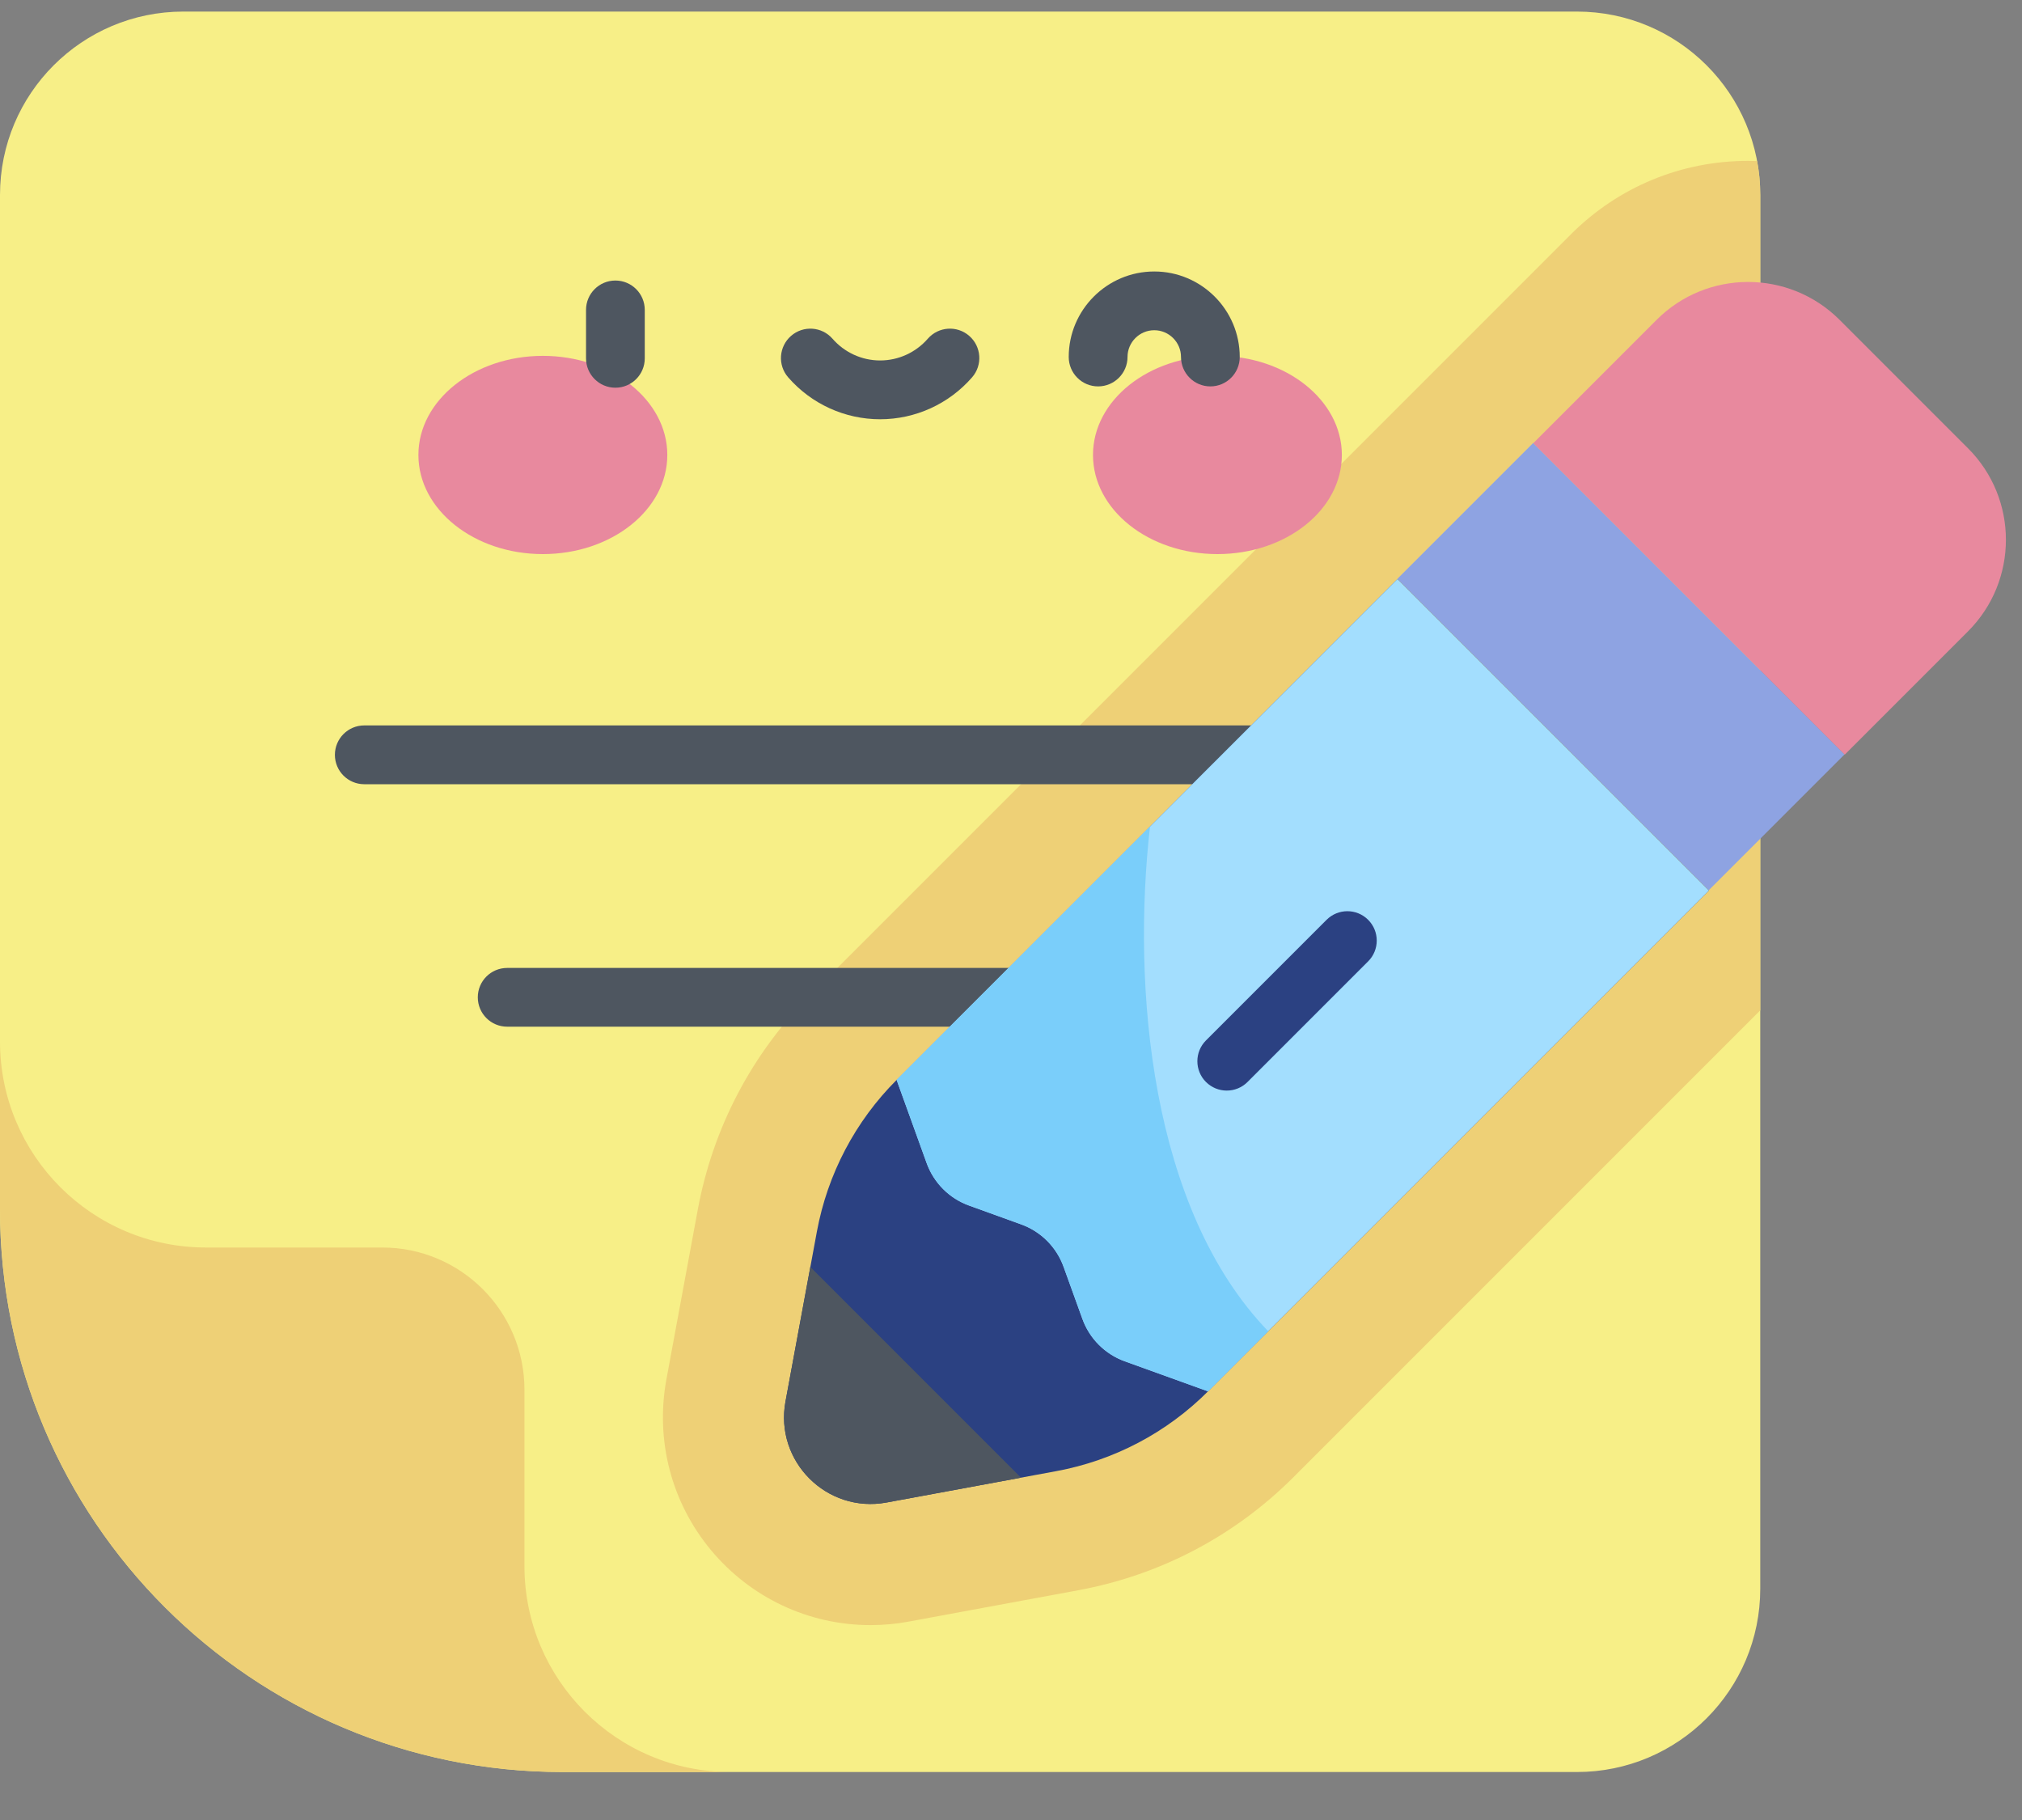 <svg width="40" height="36" viewBox="0 0 40 36" fill="none" xmlns="http://www.w3.org/2000/svg">
<rect x="0" y="0" width="40" height="36" fill="#808080" stroke="none"/>
<path d="M31.195 35.051H11.133C4.984 35.051 0 30.067 0 23.918V3.856C0 1.852 1.624 0.229 3.627 0.229H31.195C33.199 0.229 34.822 1.852 34.822 3.856V31.424C34.823 33.427 33.199 35.051 31.195 35.051Z" fill="#F7EF87"/>
<path d="M34.822 3.856C34.822 3.627 34.8 3.403 34.76 3.186C34.7 3.184 34.641 3.182 34.582 3.182C33.258 3.182 32.013 3.698 31.077 4.634L16.044 19.667C14.878 20.832 14.104 22.305 13.804 23.926L13.183 27.285C12.961 28.49 13.282 29.72 14.064 30.661C14.849 31.604 15.999 32.145 17.22 32.145H17.22C17.471 32.145 17.725 32.122 17.974 32.076L21.333 31.455C22.954 31.155 24.427 30.381 25.592 29.215L34.822 19.985V3.856H34.822Z" fill="#EED076"/>
<path d="M10.739 10.96C12.099 10.96 13.201 10.082 13.201 8.999C13.201 7.917 12.099 7.039 10.739 7.039C9.38 7.039 8.277 7.917 8.277 8.999C8.277 10.082 9.38 10.96 10.739 10.96Z" fill="#E8899E"/>
<path d="M24.084 10.96C25.443 10.96 26.545 10.082 26.545 8.999C26.545 7.917 25.443 7.039 24.084 7.039C22.724 7.039 21.622 7.917 21.622 8.999C21.622 10.082 22.724 10.96 24.084 10.96Z" fill="#E8899E"/>
<path d="M12.174 7.669C11.853 7.669 11.593 7.409 11.593 7.088V6.13C11.593 5.809 11.853 5.549 12.174 5.549C12.495 5.549 12.755 5.809 12.755 6.13V7.088C12.755 7.409 12.495 7.669 12.174 7.669Z" fill="#4E5660"/>
<path d="M17.411 8.293C16.714 8.293 16.051 7.991 15.592 7.464C15.381 7.222 15.407 6.855 15.649 6.644C15.891 6.433 16.258 6.458 16.469 6.7C16.707 6.973 17.05 7.13 17.411 7.13C17.772 7.13 18.116 6.973 18.354 6.7C18.565 6.458 18.932 6.433 19.174 6.644C19.416 6.855 19.441 7.222 19.23 7.464C18.771 7.991 18.108 8.293 17.411 8.293Z" fill="#4E5660"/>
<path d="M23.944 7.643C23.623 7.643 23.363 7.382 23.363 7.061C23.363 6.77 23.125 6.532 22.834 6.532C22.542 6.532 22.305 6.77 22.305 7.061C22.305 7.382 22.044 7.643 21.723 7.643C21.402 7.643 21.142 7.382 21.142 7.061C21.142 6.129 21.901 5.37 22.834 5.37C23.766 5.37 24.525 6.129 24.525 7.061C24.525 7.382 24.265 7.643 23.944 7.643Z" fill="#4E5660"/>
<path d="M27.617 15.512H7.206C6.885 15.512 6.625 15.252 6.625 14.931C6.625 14.61 6.885 14.349 7.206 14.349H27.617C27.938 14.349 28.198 14.61 28.198 14.931C28.198 15.252 27.938 15.512 27.617 15.512Z" fill="#4E5660"/>
<path d="M24.789 20.308H10.033C9.712 20.308 9.452 20.048 9.452 19.727C9.452 19.406 9.712 19.146 10.033 19.146H24.789C25.11 19.146 25.37 19.406 25.37 19.727C25.371 20.048 25.11 20.308 24.789 20.308Z" fill="#4E5660"/>
<path d="M30.331 8.761L36.491 14.921L33.803 17.609L27.643 11.449L30.331 8.761Z" fill="#8EA3E2"/>
<path d="M38.931 8.866L36.393 6.328C35.392 5.327 33.77 5.327 32.77 6.328L30.332 8.766L36.493 14.927L38.931 12.489C39.932 11.488 39.932 9.866 38.931 8.866Z" fill="#E8899E"/>
<path d="M20.898 29.099L17.538 29.72C16.355 29.939 15.32 28.904 15.539 27.721L16.16 24.361C16.37 23.224 16.92 22.178 17.738 21.36L27.644 11.454L33.805 17.615L23.898 27.521C23.081 28.339 22.035 28.889 20.898 29.099Z" fill="#2B4182"/>
<path d="M19.17 23.846L20.202 24.219C20.592 24.36 20.899 24.667 21.04 25.057L21.412 26.088C21.553 26.479 21.861 26.786 22.251 26.927L23.898 27.521L33.805 17.615L27.644 11.454L17.737 21.36L18.332 23.008C18.473 23.398 18.78 23.705 19.17 23.846Z" fill="#A3DEFE"/>
<path d="M22.75 16.348L17.737 21.36L18.332 23.008C18.473 23.398 18.78 23.706 19.17 23.846L20.202 24.219C20.592 24.36 20.899 24.667 21.04 25.057L21.413 26.088C21.553 26.479 21.861 26.786 22.251 26.927L23.898 27.522L25.088 26.332C22.753 23.911 22.39 19.524 22.75 16.348Z" fill="#7ACEFA"/>
<path d="M16.03 25.061L15.539 27.721C15.32 28.904 16.355 29.939 17.538 29.72L20.198 29.229L16.03 25.061Z" fill="#4E5660"/>
<path d="M24.268 21.572C24.119 21.572 23.971 21.515 23.857 21.402C23.63 21.175 23.63 20.807 23.857 20.58L26.243 18.194C26.47 17.967 26.838 17.967 27.065 18.194C27.292 18.421 27.292 18.789 27.065 19.016L24.679 21.402C24.566 21.515 24.417 21.572 24.268 21.572Z" fill="#2B4182"/>
<path d="M0 23.918C0 30.067 4.984 35.051 11.133 35.051H14.449C12.199 35.051 10.375 33.227 10.375 30.977V27.49C10.375 25.936 9.115 24.676 7.561 24.676H4.074C1.824 24.676 0 22.852 0 20.602L0 23.918Z" fill="#EED076"/>
</svg>
